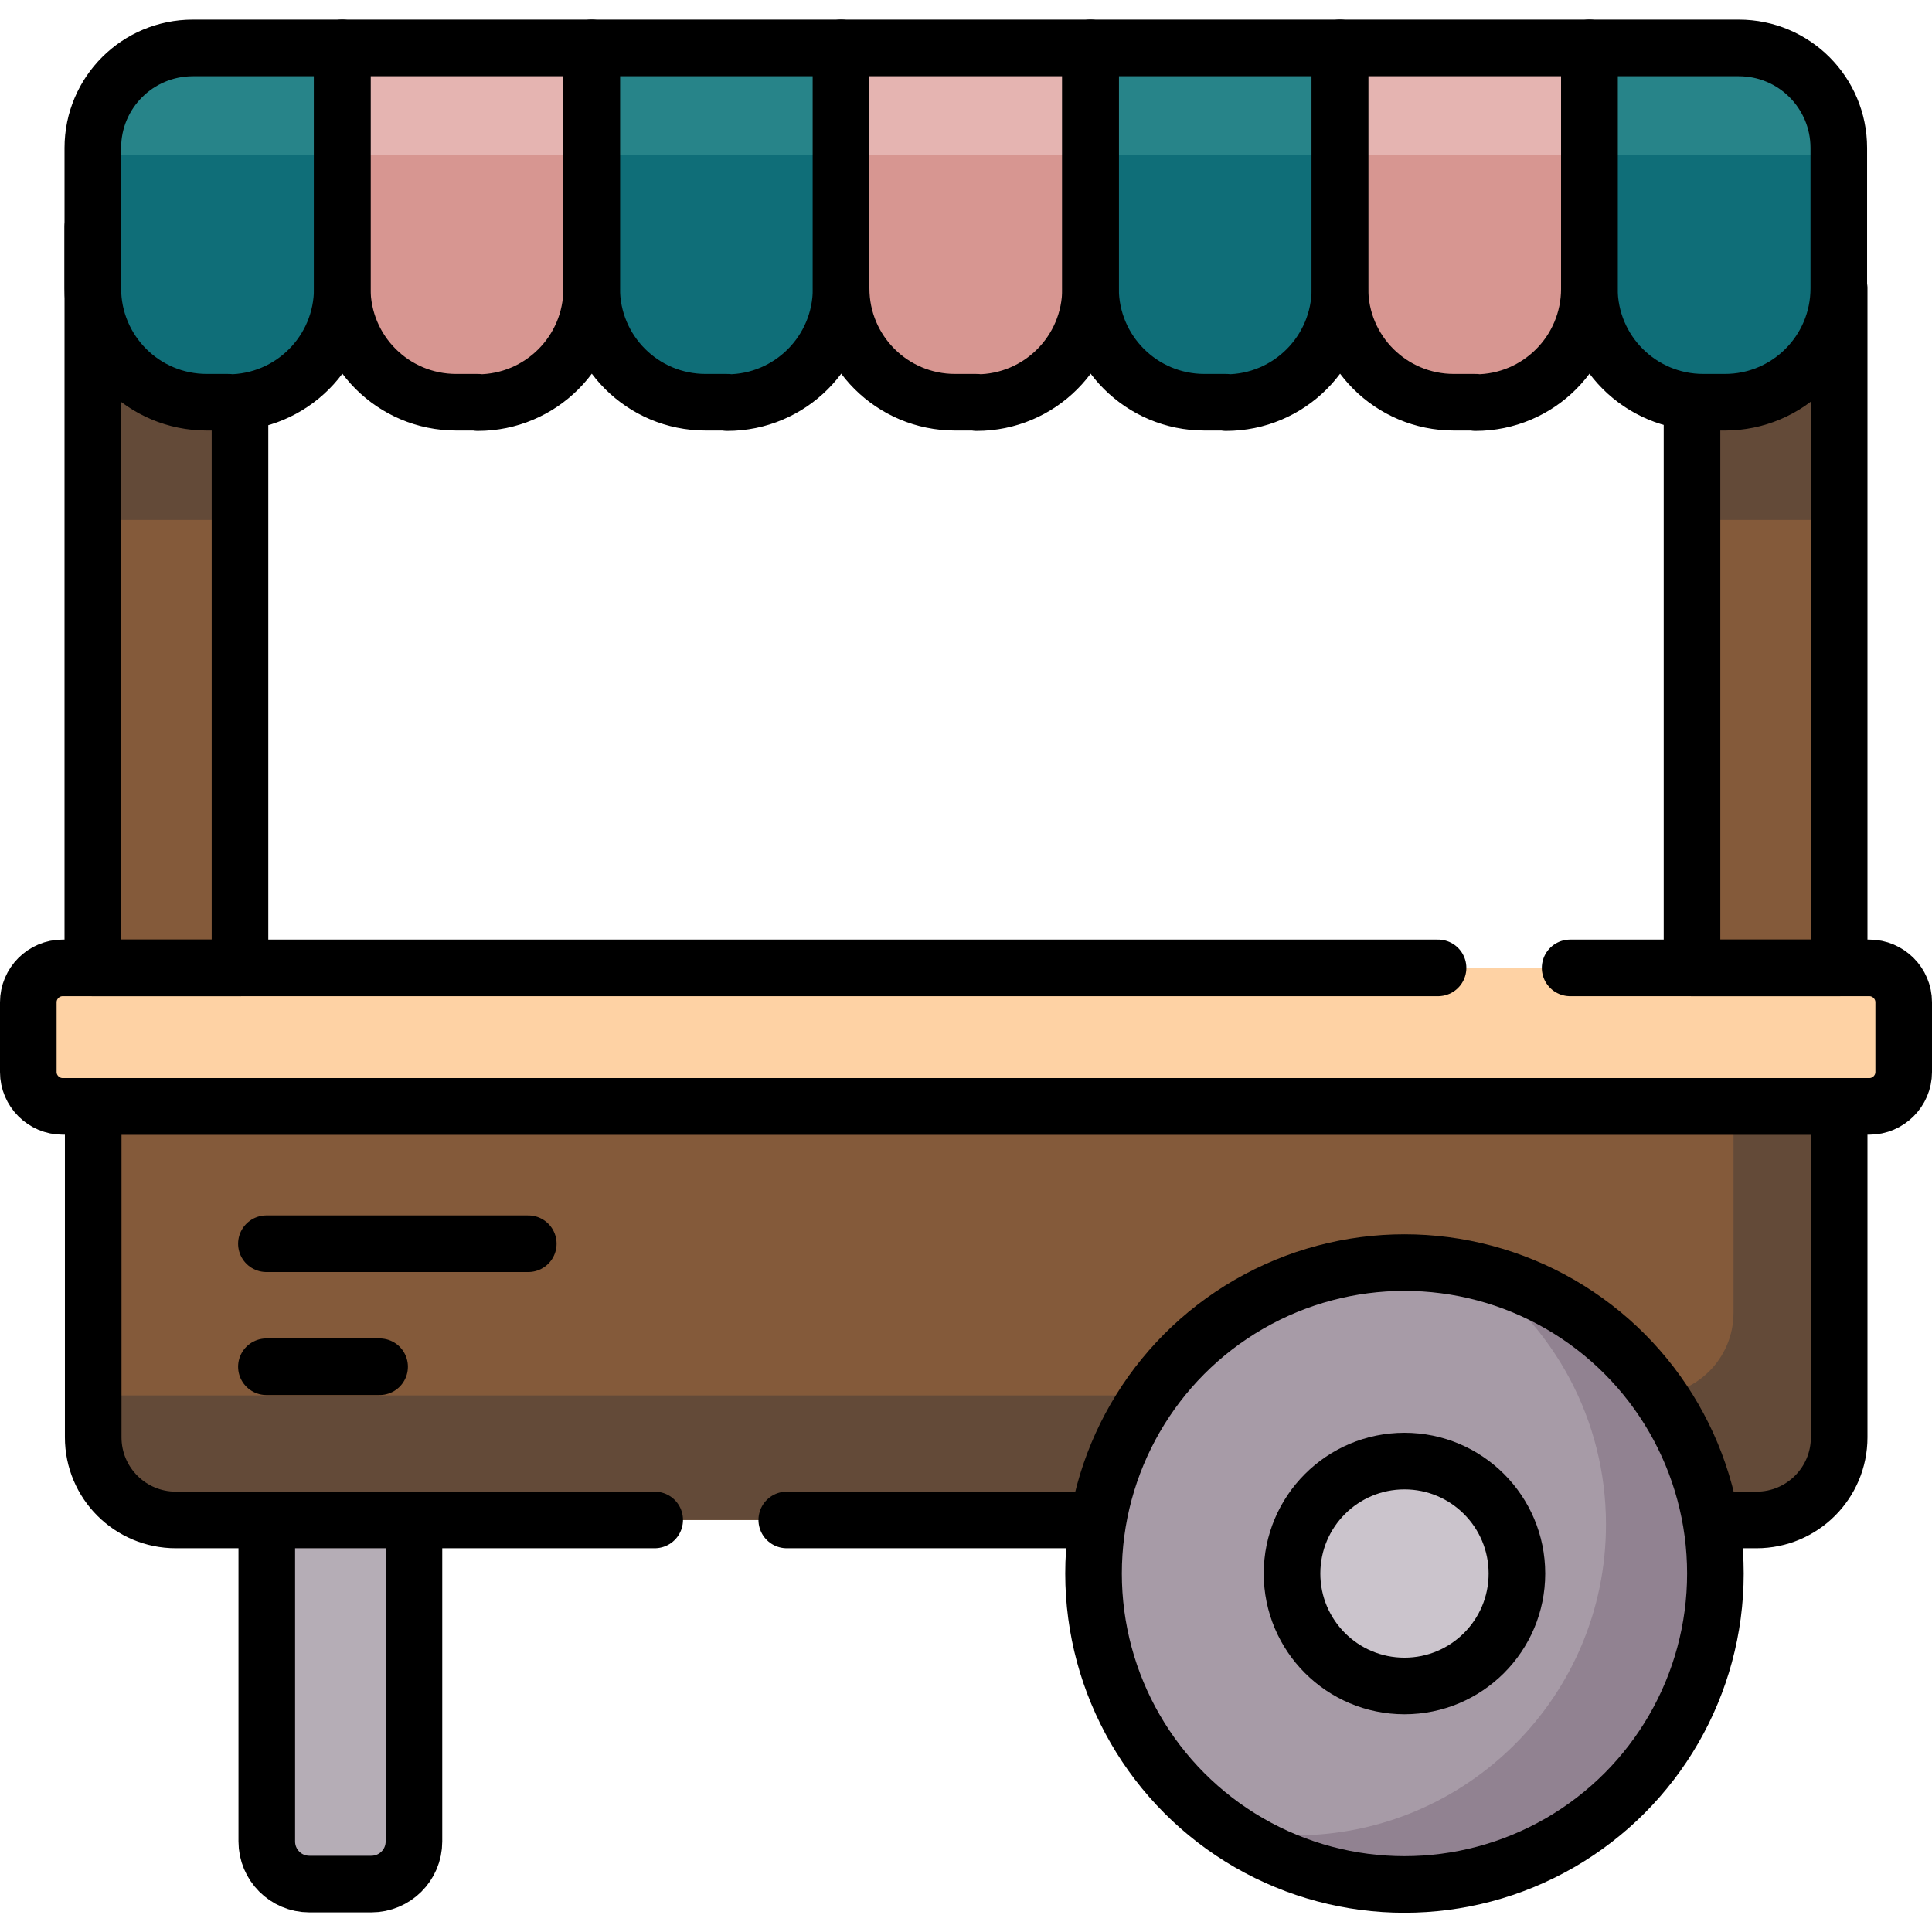 <?xml version="1.0" encoding="UTF-8"?> <svg xmlns="http://www.w3.org/2000/svg" version="1.1" viewBox="0 0 512 512"><defs><style> .st0 { fill: #b5adb6; } .st1 { fill: #918291; } .st2 { fill: #e5b4b1; } .st3 { fill: #0f6e78; } .st4 { fill: #278489; } .st5 { fill: #cbc4cc; } .st6 { fill: #845a3a; } .st7 { fill: #a79ba7; } .st8 { fill: #d79691; } .st9 { fill: #634a38; } .st10 { fill: #fed2a4; } .st11 { fill: none; stroke: #000; stroke-linecap: round; stroke-linejoin: round; stroke-width: 15px; } </style></defs><g><g id="Capa_1"><g><g><rect class="st6" x="448.4" y="60.1" width="38.9" height="196.4"></rect><rect class="st6" x="24.6" y="60.1" width="38.9" height="196.4"></rect><rect class="st9" x="448.4" y="60.1" width="38.9" height="77.7"></rect><rect class="st9" x="24.6" y="60.1" width="38.9" height="77.7"></rect><path class="st0" d="M98.3,499.3h-16.4c-6.3,0-11.3-5.1-11.3-11.3v-85.2h39.1v85.2c0,6.3-5.1,11.3-11.3,11.3Z"></path><path class="st10" d="M495.4,293.2H16.6c-5,0-9.1-4.1-9.1-9.1v-18.5c0-5,4.1-9.1,9.1-9.1h478.8c5,0,9.1,4.1,9.1,9.1v18.5c0,5-4.1,9.1-9.1,9.1Z"></path><path class="st6" d="M465.4,402.8H46.6c-12.1,0-21.9-9.8-21.9-21.9v-87.7h462.7v87.7c0,12.1-9.8,21.9-21.9,21.9Z"></path><path class="st9" d="M459.4,293.2v54.7c0,12.1-9.8,21.9-21.9,21.9H24.6v11.1c0,12.1,9.8,21.9,21.9,21.9h418.9c12.1,0,21.9-9.8,21.9-21.9v-87.7h-28Z"></path><circle class="st7" cx="372.2" cy="417" r="82.4"></circle><path class="st1" d="M390.7,336.7c21.1,14.9,34.9,39.5,34.9,67.3,0,45.5-36.9,82.4-82.4,82.4s-12.6-.7-18.5-2.1c13.4,9.5,29.8,15.1,47.5,15.1,45.5,0,82.4-36.9,82.4-82.4s-27.3-71.9-63.9-80.3Z"></path><circle class="st5" cx="372.2" cy="417" r="29.8"></circle><path class="st3" d="M60.6,106.6h-5.8c-16.7,0-30.2-13.5-30.2-30.2v-37.2c0-14.7,11.9-26.5,26.5-26.5h39.6v63.8c0,16.7-13.5,30.2-30.2,30.2Z"></path><path class="st8" d="M126.7,106.6h-5.8c-16.7,0-30.2-13.5-30.2-30.2V12.7h66.1v63.8c0,16.7-13.5,30.2-30.2,30.2Z"></path><path class="st3" d="M192.8,106.6h-5.8c-16.7,0-30.2-13.5-30.2-30.2V12.7h66.1v63.8c0,16.7-13.5,30.2-30.2,30.2Z"></path><path class="st8" d="M258.9,106.6h-5.8c-16.7,0-30.2-13.5-30.2-30.2V12.7h66.1v63.8c0,16.7-13.5,30.2-30.2,30.2Z"></path><path class="st3" d="M325,106.6h-5.8c-16.7,0-30.2-13.5-30.2-30.2V12.7h66.1v63.8c0,16.7-13.5,30.2-30.2,30.2Z"></path><path class="st8" d="M391.1,106.6h-5.8c-16.7,0-30.2-13.5-30.2-30.2V12.7h66.1v63.8c0,16.7-13.5,30.2-30.2,30.2Z"></path><path class="st3" d="M457.2,106.6h-5.8c-16.7,0-30.2-13.5-30.2-30.2V12.7h39.6c14.7,0,26.5,11.9,26.5,26.5v37.2c0,16.7-13.5,30.2-30.2,30.2Z"></path><path class="st4" d="M90.7,41V12.7h-39.6c-14.7,0-26.5,11.9-26.5,26.5v1.9h66.1Z"></path><rect class="st2" x="90.7" y="12.7" width="66.1" height="28.4"></rect><rect class="st4" x="156.8" y="12.7" width="66.1" height="28.4"></rect><rect class="st2" x="222.9" y="12.7" width="66.1" height="28.4"></rect><rect class="st4" x="289.1" y="12.7" width="66.1" height="28.4"></rect><rect class="st2" x="355.2" y="12.7" width="66.1" height="28.4"></rect><path class="st4" d="M487.4,41v-1.9c0-14.7-11.9-26.5-26.5-26.5h-39.6v28.4h66.1Z"></path></g><g><path class="st11" d="M60.6,106.6h-5.8c-16.7,0-30.2-13.5-30.2-30.2v-37.2c0-14.7,11.9-26.5,26.5-26.5h39.6v63.8c0,16.7-13.5,30.2-30.2,30.2Z"></path><path class="st11" d="M126.7,106.6h-5.8c-16.7,0-30.2-13.5-30.2-30.2V12.7h66.1v63.8c0,16.7-13.5,30.2-30.2,30.2Z"></path><path class="st11" d="M192.8,106.6h-5.8c-16.7,0-30.2-13.5-30.2-30.2V12.7h66.1v63.8c0,16.7-13.5,30.2-30.2,30.2Z"></path><path class="st11" d="M258.9,106.6h-5.8c-16.7,0-30.2-13.5-30.2-30.2V12.7h66.1v63.8c0,16.7-13.5,30.2-30.2,30.2Z"></path><path class="st11" d="M325,106.6h-5.8c-16.7,0-30.2-13.5-30.2-30.2V12.7h66.1v63.8c0,16.7-13.5,30.2-30.2,30.2Z"></path><path class="st11" d="M391.1,106.6h-5.8c-16.7,0-30.2-13.5-30.2-30.2V12.7h66.1v63.8c0,16.7-13.5,30.2-30.2,30.2Z"></path><path class="st11" d="M457.2,106.6h-5.8c-16.7,0-30.2-13.5-30.2-30.2V12.7h39.6c14.7,0,26.5,11.9,26.5,26.5v37.2c0,16.7-13.5,30.2-30.2,30.2Z"></path><path class="st11" d="M416.1,256.5h79.3c5,0,9.1,4.1,9.1,9.1v18.5c0,5-4.1,9.1-9.1,9.1H16.6c-5,0-9.1-4.1-9.1-9.1v-18.5c0-5,4.1-9.1,9.1-9.1h364.5"></path><polyline class="st11" points="63.6 112.7 63.6 256.5 24.6 256.5 24.6 60.1"></polyline><circle class="st11" cx="372.2" cy="417" r="82.4"></circle><circle class="st11" cx="372.2" cy="417" r="29.8"></circle><path class="st11" d="M109.7,406.3v81.7c0,6.3-5.1,11.3-11.3,11.3h-16.4c-6.3,0-11.3-5.1-11.3-11.3v-82"></path><line class="st11" x1="70.6" y1="329.6" x2="140" y2="329.6"></line><line class="st11" x1="70.6" y1="362.2" x2="100.6" y2="362.2"></line><polyline class="st11" points="487.4 76.4 487.4 256.5 448.4 256.5 448.4 109.4"></polyline><path class="st11" d="M173.5,402.8H46.6c-12.1,0-21.9-9.8-21.9-21.9v-87.7h462.7v87.7c0,12.1-9.8,21.9-21.9,21.9h-10.9"></path><line class="st11" x1="289.1" y1="402.8" x2="208.5" y2="402.8"></line></g></g></g></g></svg> 